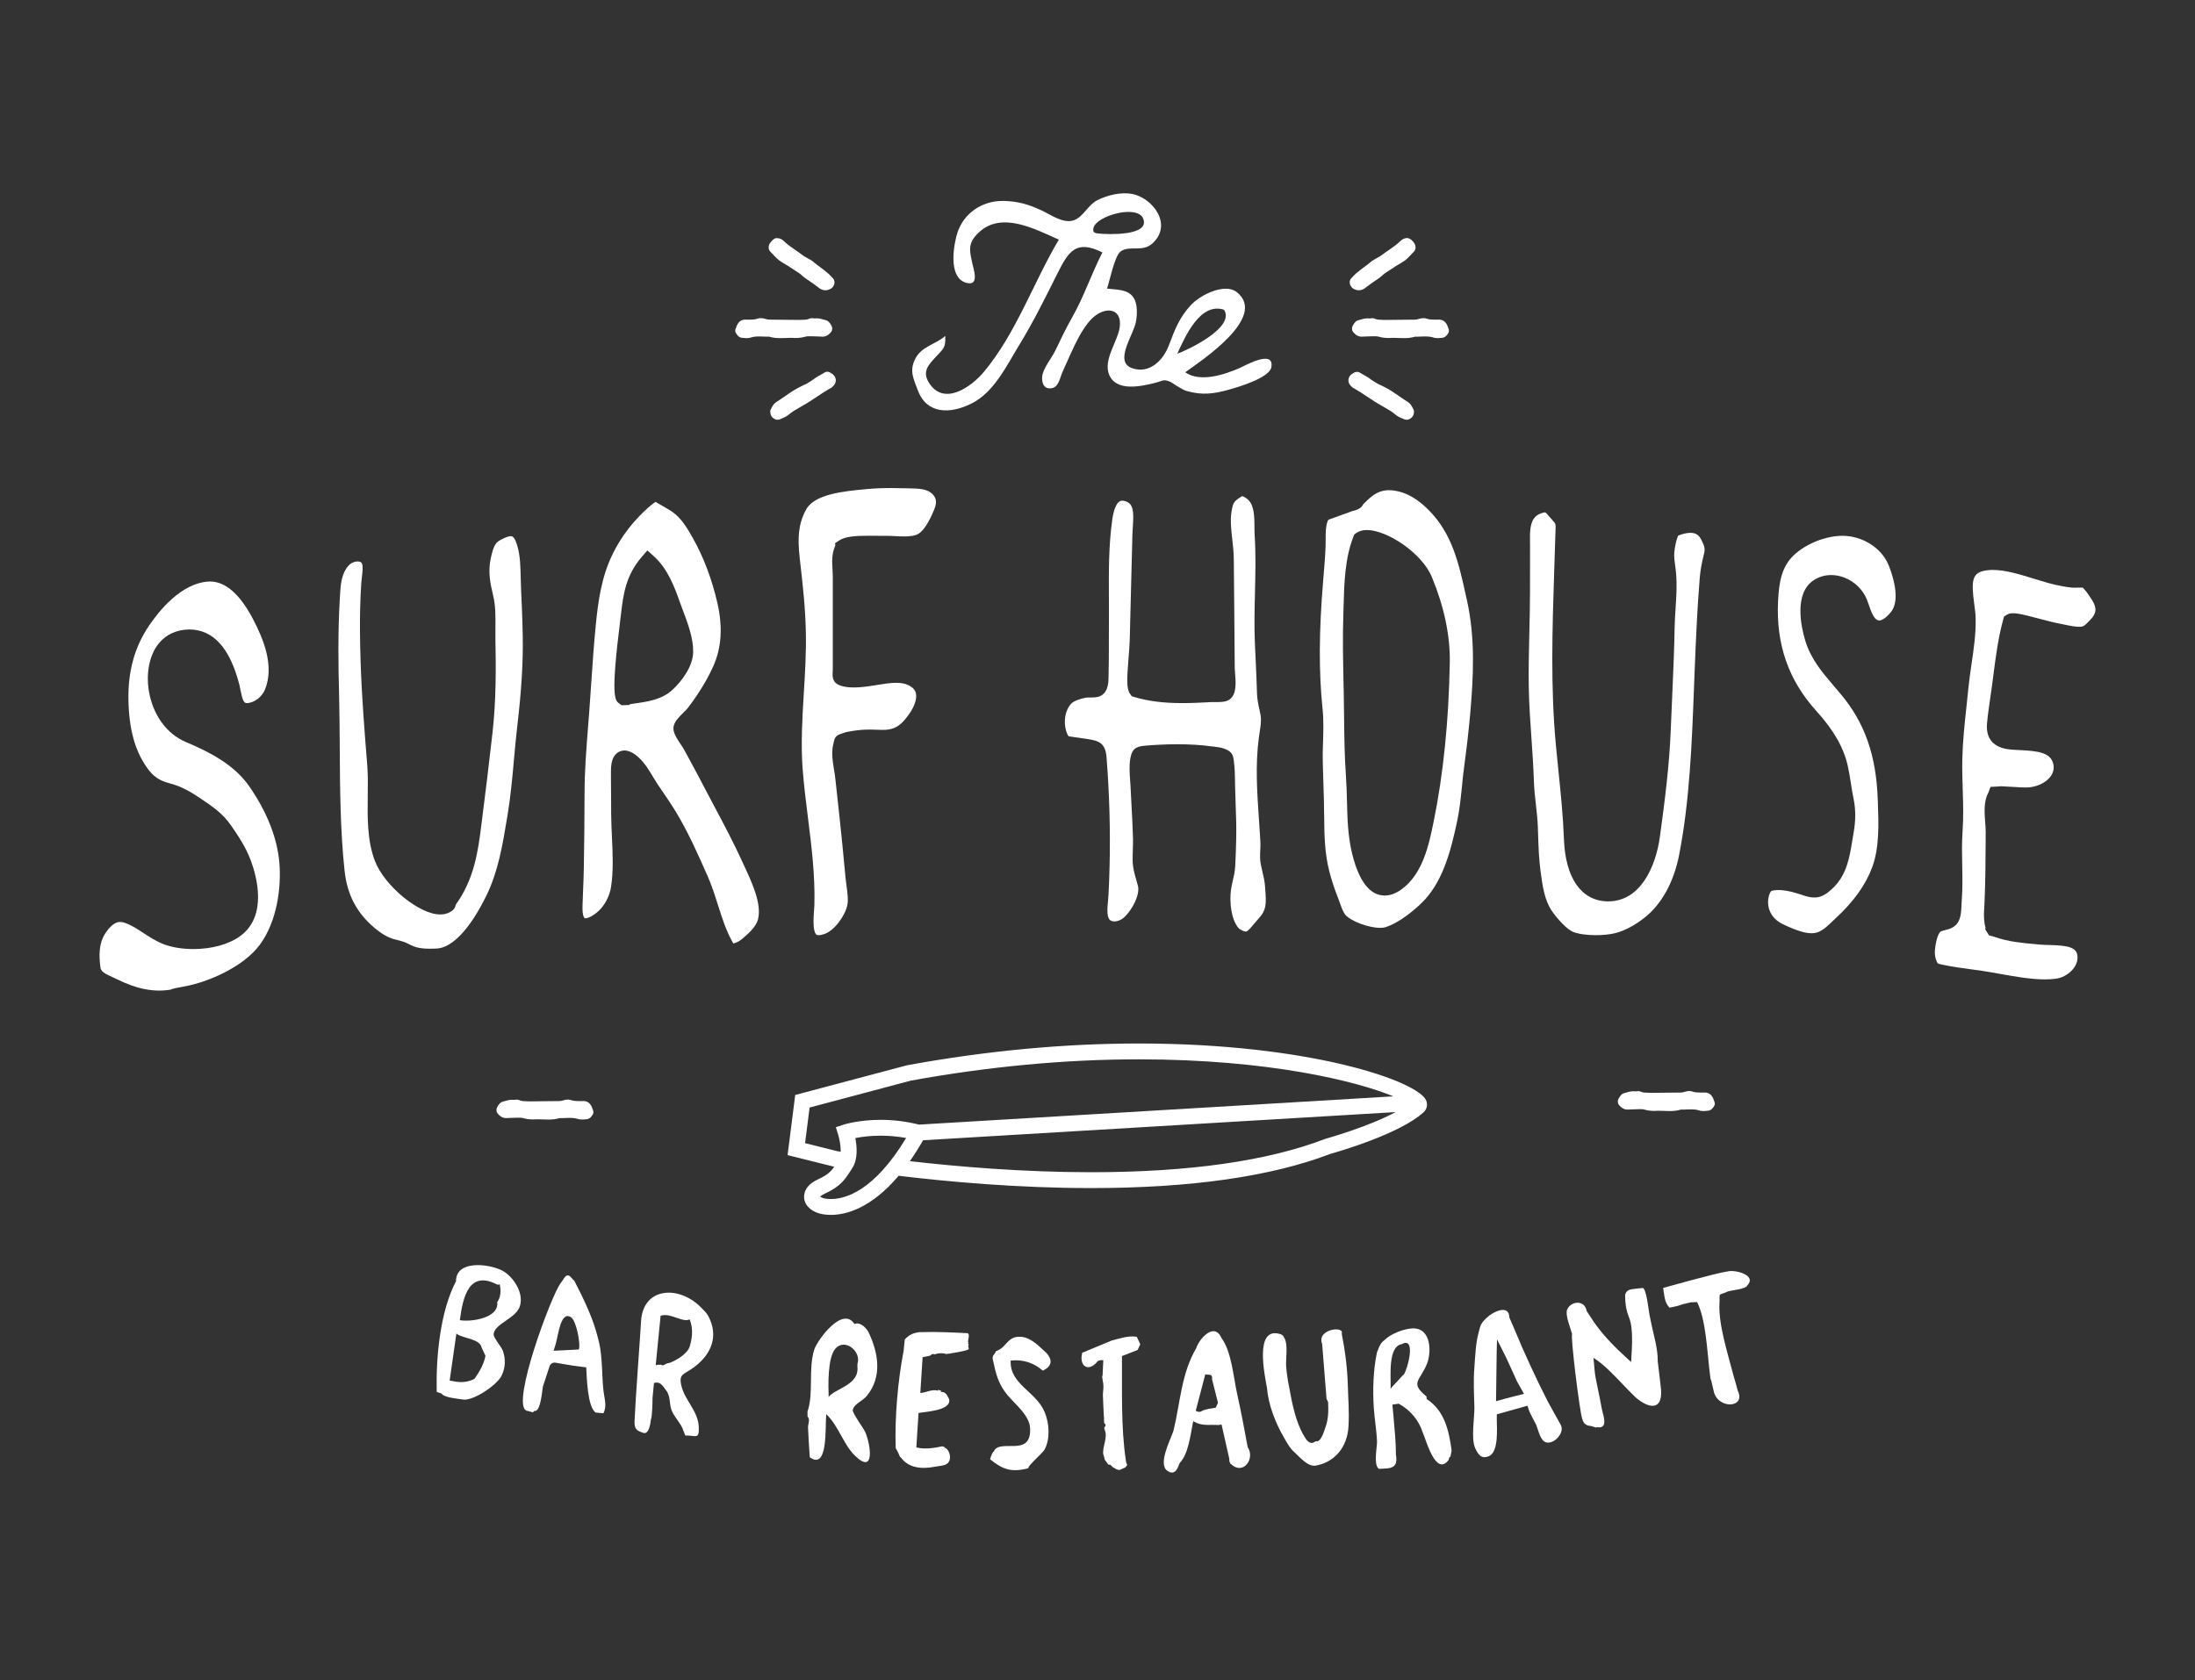<?xml version="1.0" encoding="utf-8"?>
<!-- Generator: Adobe Illustrator 17.0.0, SVG Export Plug-In . SVG Version: 6.00 Build 0)  -->
<!DOCTYPE svg PUBLIC "-//W3C//DTD SVG 1.0//EN" "http://www.w3.org/TR/2001/REC-SVG-20010904/DTD/svg10.dtd">
<svg version="1.0" id="logo_Surf_House" xmlns="http://www.w3.org/2000/svg" xmlns:xlink="http://www.w3.org/1999/xlink" x="0px"
	 y="0px" width="600px" height="459.404px" viewBox="0 0 600 459.404" enable-background="new 0 0 600 459.404"
	 xml:space="preserve">
<rect x="0" y="0" width="600" height="459.404" fill="#333333" stroke="none"/>
<g>
	<path fill="#FFFFFF" d="M336.981,240.814c-0.187,0.818-0.378,1.638-0.492,2.486c-0.46,3.413,0.074,8.073,1.985,10.371
		c0.453,0.546,1.697,1.152,2.235,1.034c0.504-0.167,1.632-1.54,2.173-2.199c0.373-0.454,0.72-0.872,1.027-1.197
		c2.363-2.488,2.227-4.323,1.955-7.981l-0.075-1.036c-0.09-1.311-0.388-2.583-0.702-3.927c-0.152-0.651-0.305-1.306-0.44-1.979
		c-0.279-1.396-0.213-2.739-0.149-4.039c0.034-0.692,0.073-1.379,0.036-2.051c-0.108-2.021-0.248-4.045-0.388-6.073
		c-0.511-7.407-1.039-15.067-0.029-22.619c0.063-0.472,0.137-0.944,0.211-1.419c0.261-1.669,0.508-3.246,0.245-4.699
		c-0.104-0.575-0.224-1.121-0.343-1.656c-0.29-1.317-0.59-2.678-0.63-4.284c-0.077-3.03-0.222-6.062-0.366-9.095
		c-0.075-1.547-0.149-3.094-0.213-4.641c-0.195-4.635-0.084-9.3,0.025-13.812c0.122-5.115,0.248-10.404-0.079-15.591
		c-0.046-0.736-0.054-1.536-0.06-2.373c-0.021-2.697-0.045-5.755-1.684-7.337c-0.456-0.441-1.005-0.805-1.435-0.952
		c-0.131-0.045-0.227-0.074-0.296-0.092c-0.092,0.06-0.189,0.133-0.305,0.212l-0.592,0.401c-1.346,0.88-1.611,1.512-1.953,3.557
		c-0.396,2.375-0.107,4.935,0.199,7.645c0.195,1.727,0.397,3.513,0.414,5.291l0.141,15.236c0.044,4.892,0.084,9.783,0.12,14.674
		c0.002,0.289,0.04,0.708,0.079,1.193c0.231,2.837,0.494,6.054-1.563,7.437c-0.833,0.56-1.918,0.672-3.398,0.672l-1.132-0.01
		l-0.249,0.004c-2.725,0.148-5.39,0.281-8.037,0.281c-5.183,0-9.357-0.527-13.133-1.657l-0.709-0.213l-0.436-0.598
		c-1.025-1.41-0.936-3.828-0.448-9.875c0.147-1.807,0.298-3.677,0.331-5.125c0.125-5.545,0.271-11.088,0.417-16.631
		c0.107-4.101,0.214-8.2,0.315-12.301c0.014-0.575,0.059-1.214,0.108-1.888c0.309-4.24,0.093-6.243-2.01-6.902
		c-0.337-0.105-0.641-0.158-0.905-0.158c-1.711,0-2.425,3.209-2.699,5.121c-1.011,7.069-0.969,14.463-0.929,21.613
		c0.013,2.384,0.027,4.762,0.003,7.13c-0.018,1.766-0.017,3.532-0.017,5.3c0.001,2.92,0.002,5.841-0.078,8.754l-0.004,0.278
		c-0.019,1.38-0.055,3.951-1.986,5.081c-0.853,0.5-1.88,0.542-2.944,0.542l-0.501-0.001c-0.252-0.001-0.479-0.006-0.647,0.02
		c-1.881,0.335-3.455,0.964-4.103,1.639c-2.105,2.194-2.193,6.223-0.954,8.608c0.142,0.274,0.216,0.352,0.219,0.355
		c0.035-0.024,0.495,0.056,0.862,0.108l4.259,0.627c3.051,0.455,4.926,1.014,5.239,4.928c0.802,10.062,1.081,20.219,0.831,30.189
		c-0.062,2.471-0.157,4.942-0.284,7.409c-0.029,0.57-0.085,1.165-0.142,1.777c-0.149,1.574-0.304,3.203,0.066,4.392
		c0.156,0.503,0.5,1.171,1.675,1.171c0.913,0,1.935-0.422,2.666-1.101c2.262-2.103,4.362-6.221,3.785-8.581
		c-0.152-0.623-0.324-1.212-0.493-1.786c-0.452-1.548-0.92-3.148-0.958-5.107c-0.019-1.032,0.014-2.062,0.048-3.092
		c0.033-1.009,0.068-2.017,0.042-3.026c-0.08-3.049-0.245-6.099-0.409-9.148c-0.089-1.645-0.177-3.291-0.253-4.936
		c-0.027-0.591-0.072-1.191-0.117-1.792c-0.147-1.987-0.299-4.041,0.078-6.124c0.509-2.823,1.966-3.17,3.968-3.352
		c1.364-0.122,2.73-0.215,4.099-0.279c1.591-0.073,3.193-0.117,4.797-0.117c3.425,0,6.509,0.193,9.426,0.589l0.621,0.074
		c0.852,0.095,1.818,0.202,2.716,0.54c1.834,0.691,2.397,1.375,2.622,3.186l0.033,0.261c0.261,1.989,0.289,3.925,0.316,5.799
		l0.017,1.077c0.03,1.651,0.091,3.298,0.151,4.944c0.111,3.019,0.226,6.144,0.151,9.257c-0.06,2.52-0.125,5.045-0.267,7.561
		C337.573,238.232,337.272,239.544,336.981,240.814z"/>
	<path fill="#FFFFFF" d="M202.936,235.681c-2.227-4.915-4.822-9.812-7.333-14.549l-2.175-4.118
		c-1.517-2.889-3.033-5.777-4.585-8.645l-1.973-3.631c-0.102-0.187-0.318-0.498-0.568-0.869c-1.519-2.255-2.425-3.728-2.185-5.166
		c0.216-1.306,1.261-2.43,2.83-3.997c0.415-0.416,0.805-0.791,1.028-1.079c0.928-1.196,1.824-2.441,2.663-3.705
		c1.793-2.696,3.262-5.329,4.369-7.826c2.228-5.032,2.587-10.661,1.094-17.207c-1.478-6.491-3.808-12.649-6.739-17.81
		c-1.512-2.662-2.822-4.829-4.752-6.476c-0.981-0.837-2.206-1.529-3.502-2.261c-0.643-0.364-1.287-0.729-1.91-1.114
		c-1.384,0.854-4.315,3.555-6.605,6.325c-2.047,2.478-3.796,5.198-5.196,8.087c-3.048,6.288-3.914,12.954-4.541,19.244
		c-0.521,5.247-0.882,10.596-1.231,15.767c-0.179,2.645-0.357,5.289-0.557,7.935l-0.314,4.033
		c-0.479,6.057-0.974,12.322-0.968,18.454c0.007,6.521-0.092,13.148-0.188,19.557l-0.009,0.57c-0.032,2.171-0.121,4.341-0.209,6.512
		c-0.053,1.285-0.105,2.57-0.146,3.854c-0.087,2.773,0.399,3.409,0.696,3.54c1.307-0.019,3.396-1.527,4.537-2.912
		c1.304-1.587,2.233-3.632,2.548-5.606c0.698-4.388,0.474-9.129,0.259-13.716c-0.098-2.103-0.196-4.186-0.211-6.227l-0.02-4.242
		c-0.009-2.182-0.017-4.366-0.043-6.551c-0.027-2.246,0.058-4.362,1.363-5.681c0.616-0.624,1.44-0.968,2.32-0.968
		c0.965,0,1.965,0.397,3.058,1.214c2.138,1.6,3.549,3.961,4.794,6.045c0.372,0.621,0.733,1.229,1.103,1.79
		c0.582,0.884,1.183,1.762,1.784,2.642c1.065,1.559,2.168,3.174,3.177,4.829c3.429,5.63,6.161,11.805,8.803,17.776
		c1.149,2.597,2.016,5.326,2.853,7.964c1.164,3.664,2.263,7.127,4.041,10.229c0.073,0.126,0.133,0.218,0.178,0.281
		c0.14-0.028,0.38-0.094,0.765-0.244c0.809-0.315,1.519-0.901,2.298-1.578c1.552-1.355,3.203-2.987,3.667-4.812
		c1.056-4.152-1.623-9.94-3.58-14.165L202.936,235.681z M173.438,192.362c-0.423,0.059-0.844,0.119-1.257,0.181l-0.104,0.211
		l-1.445,0.062h-0.725l-0.667-0.468c-1.152-0.856-2.343-1.741,0.293-22.692l0.204-1.689c0.646-5.437,1.255-10.572,5.757-15.778
		l1.456-1.683l1.662,1.481c3.982,3.549,5.796,8.644,7.253,12.737c0.243,0.682,0.514,1.397,0.792,2.136
		c1.361,3.603,2.902,7.686,2.814,11.514c-0.087,3.795-3.011,7.807-5.719,10.297C180.885,191.311,176.929,191.87,173.438,192.362z"/>
	<polygon fill="#FFFFFF" points="200.307,260.14 200.307,257.999 200.306,257.999 	"/>
	<path fill="#FFFFFF" d="M400.666,162.692c-1.896-8.597-3.688-16.716-10.123-23.214c-3.087-3.116-6.154-4.859-9.377-5.329
		c-3.949-0.582-5.999,1.127-8.589,3.792c-0.21,0.51-0.679,1.034-1.636,1.415c-0.409,0.163-0.859,0.292-1.337,0.407l-6.465,2.34
		c-0.117,0.164-0.21,0.342-0.278,0.535c-0.498,1.412-0.495,3.068-0.491,4.821c0.001,0.714,0.002,1.425-0.028,2.125
		c-0.121,2.85-0.363,5.713-0.597,8.483l-0.05,0.598c-1.168,13.872-1.225,25.02-0.178,35.081c0.327,3.132,0.229,6.164,0.134,9.095
		c-0.059,1.834-0.12,3.731-0.072,5.595c0.043,1.638,0.095,3.274,0.148,4.912c0.111,3.456,0.222,6.912,0.243,10.369
		c0.031,4.902,0.162,9.703,1.403,14.568c0.591,2.317,1.389,4.743,2.371,7.214c0.171,0.428,0.336,0.895,0.505,1.377
		c0.434,1.233,0.925,2.632,1.629,3.396c1.418,1.542,6.033,3.426,9.397,3.426c0.771,0,1.246-0.103,1.51-0.191
		c2.791-0.923,6.079-3.105,9.509-6.311c6.014-5.621,8.267-14.379,10.059-22.868c0.637-3.015,0.958-6.212,1.269-9.306
		c0.184-1.837,0.369-3.672,0.616-5.491c0.755-5.575,1.31-10.497,1.698-15.049c0.777-9.132,1.409-19.766-0.958-30.403
		L400.666,162.692z M391.838,224.893c-1.228,5.97-2.896,14.08-8.759,18.3c-1.538,1.107-3.074,1.67-4.566,1.67
		c-3.999,0-6.975-3.762-8.846-11.182c-1.239-4.908-1.364-9.945-1.484-14.814c-0.054-2.15-0.109-4.373-0.263-6.499
		c-0.399-5.514-0.46-11.082-0.519-16.466c-0.021-1.913-0.042-3.826-0.078-5.739l-0.075-3.736
		c-0.125-5.946-0.254-12.093-0.054-18.171l0.072-2.493c0.162-6.133,0.346-13.085,2.686-19.023l0.238-0.604l0.529-0.377
		c0.777-0.555,1.762-0.835,2.929-0.835c5.442,0,15.034,6.243,17.763,12.875c3.367,8.179,5.011,16.026,4.887,23.322
		C396.024,197.109,394.524,211.835,391.838,224.893z"/>
	<path fill="#FFFFFF" d="M68.157,215.036c-4.139-6.013-11.08-9.508-17.322-12.133c-5.373-2.259-9.189-7.622-10.207-14.346
		c-0.58-3.828-0.124-9.195,2.898-12.778c1.97-2.335,4.79-3.603,8.157-3.667h0.004c6.619,0,11.169,5.085,13.741,15.11
		c0.113,0.442,0.212,0.949,0.316,1.485c0.531,2.753,0.916,3.548,1.718,3.548c2.281-0.092,4.219-1.93,4.926-3.614
		c2.762-6.571-0.511-14.182-3.214-19.337c-3.585-6.84-7.544-10.308-11.767-10.308c-0.221,0-0.444,0.009-0.672,0.028
		c-7.236,0.6-13.132,7.807-16.003,12.051c-3.944,5.829-5.784,12.496-5.624,20.383c0.16,7.857,1.744,13.684,4.989,18.336
		c1.743,2.501,3.408,3.655,6.362,4.413c3.377,0.865,6.049,2.557,8.498,4.214l0.206,0.139c3.077,2.086,5.735,3.887,7.991,7.144
		c2.001,2.884,4.064,5.998,5.382,9.531c1.635,4.383,4.635,15.169-2.812,20.666c-3.097,2.287-7.783,3.597-12.851,3.597
		c-2.985,0-5.842-0.458-8.043-1.291c-2.119-0.803-3.908-1.976-5.638-3.109c-1.731-1.135-3.367-2.206-5.185-2.807
		c-0.396-0.131-0.779-0.197-1.136-0.197c-0.484,0-1.958,0-3.935,2.869c-2.029,2.942-1.885,6.501-1.479,9.591
		c0.144,1.09,1.123,1.642,3.324,2.645c0.409,0.186,0.819,0.373,1.218,0.57c5.467,2.681,9.954,3.55,14.551,2.844
		c0.788-0.351,1.94-0.55,3.439-0.812c7.158-1.24,16.679-5.581,21.032-11.48c4.761-6.454,5.887-15.748,5.352-22.292
		C75.818,229.208,73.054,222.144,68.157,215.036z"/>
	<path fill="#FFFFFF" d="M436.2,255.701c1.918,0,3.863-0.197,5.204-0.525c2.58-0.627,5.404-2.109,8.167-4.287
		c4.633-3.653,7.976-9.73,9.415-17.114c2.884-14.81,3.481-30.423,4.057-45.521l0.199-5.129c0.321-8.048,0.693-16.615,1.38-25.084
		c0.164-2.009,0.53-4.091,1.153-6.552c0.349-1.383,0.223-2.048-0.748-3.954c-0.658-1.291-1.544-1.843-2.963-1.843
		c-0.948,0-2.073,0.256-3.348,0.761c-0.42,0.925-0.929,2.931-1.059,4.77c-0.076,1.073,0.084,2.244,0.252,3.483
		c0.097,0.711,0.193,1.423,0.252,2.131c0.268,3.231,0.059,6.388-0.141,9.441c-0.109,1.663-0.219,3.325-0.251,4.996
		c-0.127,6.818-0.434,13.722-0.73,20.399c-0.122,2.743-0.244,5.485-0.354,8.227c-0.38,9.45-1.606,19.013-2.938,28.797
		c-1.168,8.587-5.494,17.763-14.129,17.765l-0.351-0.004c-7.091-0.21-11.381-6.439-11.772-17.095
		c-0.229-6.225-0.876-12.54-1.501-18.647c-0.237-2.308-0.473-4.62-0.691-6.942c-1.486-15.881-0.973-31.782-0.478-47.159
		l0.379-11.757c0.063-1.494,0.07-1.65-0.724-2.49c-0.333-0.353-0.638-0.72-0.933-1.076c-0.596-0.721-1.006-1.194-1.268-1.194
		c-0.051,0-0.141,0.008-0.279,0.042c-0.946,0.241-1.648,0.571-2.141,1.01c-1.713,1.518-1.671,4.4-1.632,7.189l0.012,1.279
		l-0.011,12.446c-0.01,3.641-0.096,7.279-0.184,10.917c-0.117,4.91-0.239,9.987-0.154,14.967c0.077,4.576,0.405,9.267,0.723,13.803
		c0.273,3.907,0.555,7.947,0.681,11.936c0.065,2.049,0.292,4.079,0.534,6.229c0.235,2.094,0.479,4.261,0.555,6.439l0.058,1.784
		c0.109,3.433,0.212,6.677,0.658,9.983l0.05,0.379c0.478,3.555,1.018,7.585,3.018,10.525c1.54,2.263,4.188,5.107,5.782,5.76
		C431.367,255.367,433.646,255.699,436.2,255.701z"/>
	<path fill="#FFFFFF" d="M132.918,244.96c3.262-6.628,4.478-13.985,5.653-21.101l0.202-1.223c0.822-4.947,1.277-10.022,1.718-14.93
		c0.276-3.079,0.552-6.158,0.915-9.234c1.138-9.632,1.61-17.402,1.486-24.455c-0.085-4.79-0.294-9.538-0.469-13.138
		c-0.047-0.975-0.069-1.969-0.091-2.969c-0.063-2.833-0.128-5.761-0.818-8.282c-0.731-2.671-1.365-3.032-1.888-3.032
		c-0.133,0-0.284,0.018-0.449,0.055c-0.836,0.18-2.29,0.857-3.051,1.42c-1.114,0.823-1.549,2.722-1.935,4.396
		c-0.859,3.74-0.21,6.983,0.591,10.259c0.712,2.917,0.676,5.973,0.639,8.93c-0.012,0.998-0.024,1.989-0.004,2.962
		c0.15,7.714,0.225,16.701-0.789,25.724c-0.929,8.277-1.978,16.943-3.115,25.757c-0.828,6.418-1.849,14.328-6.962,21.29
		c-0.077,0.966-0.785,1.726-2.114,2.266c-0.636,0.257-1.347,0.388-2.116,0.388c-5.725,0.002-15.232-7.807-17.846-14.658
		c-2.109-5.523-2.029-11.75-1.953-17.771c0.039-2.981,0.074-5.797-0.142-8.486c-0.701-8.678-1.496-18.515-1.811-28.265
		c-0.187-5.828-0.224-10.339-0.117-14.626c0.056-2.272,0.152-4.549,0.305-6.832c0.034-0.528,0.103-1.099,0.175-1.688
		c0.155-1.271,0.348-2.853,0.004-3.653c-0.194-0.451-0.742-0.545-1.168-0.545c-0.898,0-1.874,0.442-2.486,1.126
		c-2.027,2.266-2.199,5.442-2.366,8.514l-0.036,0.662c-0.529,9.118-0.4,17.965-0.206,25.417c0.134,5.06,0.166,10.247,0.197,15.263
		c0.068,11.137,0.138,22.656,1.324,33.607c0.708,6.54,3.298,11.488,8.151,15.576c1.172,0.989,2.764,2.21,4.686,2.899
		c0.505,0.18,1.024,0.308,1.539,0.437c1.002,0.253,2.137,0.537,3.222,1.137c1.626,0.899,3.223,1.251,5.695,1.251
		c0.581,0,1.187-0.017,1.83-0.045C123.605,259.177,128.435,254.063,132.918,244.96z"/>
	<path fill="#FFFFFF" d="M220.433,139.184c-2.824,4.921-2.238,9.968-1.618,15.313c0.65,5.593,1.352,12.11,1.471,18.656
		c0.1,5.458-0.234,10.956-0.558,16.273c-0.414,6.825-0.843,13.881-0.331,20.753c0.331,4.435,0.899,8.975,1.45,13.366
		c0.97,7.745,1.973,15.752,1.767,23.761c-0.012,0.46-0.051,1.026-0.099,1.66c-0.13,1.777-0.4,5.473,0.564,6.512
		c0.073,0.079,0.209,0.225,0.698,0.225c0.42,0,0.972-0.116,1.595-0.332c2.819-0.981,5.726-5.161,6.254-7.966
		c0.28-1.488,0.029-3.293-0.215-5.039c-0.107-0.76-0.211-1.512-0.277-2.238c-0.28-3.056-0.572-6.111-0.873-9.165
		c-0.444-4.497-0.936-8.99-1.428-13.48l-0.53-4.865c-0.07-0.645-0.187-1.34-0.307-2.064c-0.381-2.298-0.814-4.904-0.176-7.271
		c0.074-0.274,0.104-0.444,0.123-0.552c0.197-1.11,0.833-1.801,1.89-2.053c0.072-0.017,0.192-0.049,0.41-0.148
		c0.773-0.35,1.756-0.502,2.545-0.623l0.359-0.057c1.468-0.24,2.999-0.361,4.556-0.361l0.366,0.002
		c0.482,0.005,0.958,0.021,1.429,0.036c1.849,0.064,3.699,0.223,5.51-0.765c1.34-0.731,2.365-1.931,3.49-3.509
		c1.5-2.101,2.198-4.224,1.866-5.679c-0.195-0.859-0.776-1.544-1.776-2.095c-0.964-0.531-2.117-0.778-3.631-0.778
		c-1.668,0-3.479,0.302-5.396,0.62c-3.03,0.506-6.341,0.946-8.914,0.397c-2.342-0.497-3.224-1.586-3.046-3.757
		c0.017-0.203,0.039-0.449,0.039-0.748l-0.002-25.747c-0.001-0.541-0.038-1.111-0.073-1.696c-0.12-1.985-0.268-4.406,0.759-6.559
		l-0.057-0.708l1.163-0.754c1.61-1.049,4.265-1.262,8.019-1.262l3.783,0.025l0.998-0.005c0.727,0,1.524,0.04,2.354,0.082
		c0.823,0.043,1.683,0.088,2.535,0.088c1.179,0,2.869-0.075,3.936-0.727c2.086-1.276,3.734-5.253,4.353-6.75
		c0.945-2.284,0.168-3.441-0.613-4.195c-1.413-1.359-3.601-1.41-6.134-1.469l-0.796-0.02c-1.418-0.041-2.837-0.071-4.259-0.071
		c-2.432,0-4.563,0.089-6.516,0.272l-0.648,0.06C231.016,134.282,222.812,135.041,220.433,139.184z"/>
	<path fill="#FFFFFF" d="M571.879,164.103c-1.328-2.119-2.204-3.117-2.581-3.44c-0.231-0.021-0.917-0.009-1.448,0.012
		c-0.618,0.021-1.122,0.034-1.453,0c-0.842-0.086-1.693-0.212-2.536-0.355c-2.582-0.439-5.315-1.284-7.957-2.101
		c-3.79-1.171-7.71-2.382-11.121-2.382c-1.005,0-1.905,0.101-2.75,0.309c-2.956,0.731-3.197,2.96-2.396,8.872
		c0.193,1.423,0.375,2.768,0.403,4.039c0.092,4.274-0.532,8.505-1.136,12.596c-0.325,2.214-0.634,4.304-0.839,6.408
		c-0.162,1.665-0.341,3.33-0.519,4.998c-0.51,4.738-1.036,9.638-1.15,14.466c-0.063,2.722,0.024,5.529,0.107,8.244
		c0.118,3.822,0.24,7.775-0.043,11.681c-0.215,2.959-0.153,6.071-0.094,9.079c0.064,3.236,0.131,6.583-0.135,9.865
		c-0.023,0.287-0.035,0.617-0.049,0.968c-0.066,1.627-0.14,3.471-0.978,4.837c-0.899,1.469-2.452,1.854-3.585,2.139
		c-0.43,0.107-0.919,0.229-1.137,0.36c-0.472,0.287-1.268,1.996-1.555,4.893c-0.126,1.272,0.026,2.315,0.49,3.375
		c0.228,0.52,0.238,0.542,1.674,0.833l0.46,0.094c2.26,0.473,4.634,0.792,6.93,1.099c1.096,0.148,2.188,0.293,3.273,0.456
		c1.594,0.24,3.265,0.537,4.97,0.842c4.138,0.741,8.417,1.505,12.25,1.505c1.079,0,2.088-0.062,2.999-0.186
		c3.098-0.418,6.272-3.21,5.886-6.324c-0.287-2.304-2.706-2.769-7.681-2.891c-0.934-0.023-1.806-0.047-2.551-0.116l-1.122-0.103
		c-3.372-0.302-7.568-0.677-10.969-1.895c-0.527-0.188-0.783-0.253-0.903-0.281l-0.927-0.22l-1.063-1.7l0.119-0.388
		c-0.224-0.619-0.305-1.291-0.374-1.987c-0.137-1.358-0.062-2.567,0.011-3.739l0.056-0.996c0.253-5.523,0.286-11.197,0.318-16.684
		l0.018-2.812c0.005-0.724-0.062-1.574-0.132-2.473c-0.206-2.7-0.439-5.76,0.729-8c0.116-0.223,0.162-0.343,0.185-0.405l0.528-1.435
		l1.887-0.101l0.064,0.017c0.585-0.135,1.259-0.094,1.97-0.039c0.174,0.013,0.339,0.028,0.474,0.03
		c0.812,0.024,1.634,0.075,2.457,0.131c0.938,0.06,1.876,0.122,2.798,0.129c2.58,0,5.13-1.077,6.543-2.743
		c0.88-1.039,1.222-2.197,1.014-3.448c-0.558-3.374-4.189-3.802-9.256-4.039c-0.724-0.033-1.418-0.066-2.058-0.116
		c-1.681-0.131-4.09-0.509-5.589-2.286c-1.036-1.229-1.445-2.863-1.248-4.992c0.217-2.348,0.559-4.682,0.89-6.939
		c0.145-0.987,0.289-1.974,0.424-2.962c0.149-1.102,0.291-2.206,0.433-3.311c0.643-4.999,1.308-10.169,2.676-15.109l0.226-0.815
		l0.715-0.453c1.416-0.894,3.61-0.347,8.908,1.056c1.915,0.506,3.897,1.03,5.391,1.314c0.409,0.078,0.846,0.169,1.302,0.264
		c1.599,0.334,3.411,0.726,4.672,0.618c0.767-0.067,1.1-0.373,2.04-1.329l0.43-0.434
		C573.089,167.796,573.257,166.304,571.879,164.103z"/>
	<path fill="#FFFFFF" d="M503.664,146.5h-0.001c-4.603,0-10.046,2.187-13.335,5.319c-3.23,3.077-4.042,7.111-4.303,12.622
		c-0.559,11.782,2.873,21.589,10.49,29.986c4.744,5.229,7.476,10.021,8.593,15.077c0.357,1.617,0.607,3.225,0.848,4.782
		c0.212,1.362,0.423,2.724,0.708,4.09c0.612,2.927,0.617,5.985,0.012,9.345c-0.125,0.694-0.239,1.4-0.353,2.111
		c-0.693,4.313-1.479,9.202-5.051,12.737c-1.038,1.026-2.273,2.159-3.811,2.623c-1.667,0.505-3.469,0.015-4.993-0.525
		c-0.294-0.103-0.595-0.21-0.904-0.306c-2.161-0.679-5.22-1.383-7.404-0.758c-0.527,0.702-1.032,2.167-0.799,3.925
		c0.21,1.587,1.075,3.773,4.009,5.182c3.842,1.844,6.677,2.711,8.637,2.411c1.841-0.274,3.379-1.756,4.867-3.186
		c0.294-0.285,0.582-0.561,0.868-0.827c4.953-4.576,8.227-9.139,10.011-13.949c2.015-5.439,1.781-11.799,1.554-17.951l-0.024-0.67
		c-0.436-11.981-3.514-20.798-9.98-28.59c-0.625-0.754-1.253-1.487-1.873-2.211c-3.327-3.888-6.469-7.56-7.982-12.629
		c-1.116-3.738-3.126-12.819,2.28-16.434c1.405-0.939,3.063-1.436,4.795-1.436c4.169,0,8.199,2.76,9.799,6.711
		c0.176,0.433,0.349,0.939,0.533,1.483c0.547,1.611,1.297,3.82,2.502,4.176c0.111,0.032,0.222,0.048,0.335,0.048h0.001
		c0.395,0,1.5-0.227,3.21-2.331c2.272-2.797,1.129-8.498-0.699-12.901C514.28,149.797,509.124,146.538,503.664,146.5z"/>
	<path fill="#FFFFFF" d="M382.734,87.439c-1.355,0.02-2.72,0.041-4.037,0.044c-0.305-0.024-0.611-0.029-0.917-0.034
		c-0.724-0.01-1.351-0.019-1.925-0.283c-0.347-0.178-0.767-0.188-1.23-0.122c-0.096,0.012-0.195,0.029-0.162,0.039
		c-0.984-0.147-1.835,0.091-2.627,0.325c-0.21,0.063-0.421,0.125-0.631,0.178c-0.57,0.139-1.043,0.804-1.275,1.188
		c-0.287,0.474-0.402,0.861-0.356,1.203c0.023,0.347,0.174,0.694,0.359,0.868c0.43,0.518,1.135,1.207,2.29,1.207
		c0.341,0,0.703-0.02,1.065-0.042c0.624-0.036,1.214-0.036,1.793-0.061c0.765-0.025,1.417-0.034,1.949,0.156
		c0.812,0.215,1.618,0.316,2.534,0.316c0.401,0,0.808-0.019,1.177-0.046c0.473,0,0.952,0.02,1.433,0.039
		c0.509,0.022,1.021,0.042,1.533,0.042c1.23,0,2.188-0.124,3.076-0.399c0.571,0.019,1.142-0.007,1.71-0.034
		c1.221-0.056,2.369-0.041,3.139,0.215c0.39,0.147,0.824,0.218,1.328,0.218c0.383,0,0.779-0.041,1.087-0.081
		c1.058,0,1.615-0.926,1.749-1.158c0.505-0.674,0.184-1.325,0.047-1.604l-0.063-0.179c-0.025-0.102-0.064-0.257-0.13-0.384
		c-0.488-1.102-1.263-1.66-2.305-1.66c-0.086,0-0.175,0.003-0.189,0.008l-0.991,0.007c-0.853,0-1.555-0.047-2.176-0.269
		c-0.553-0.22-1.382-0.186-2.14,0.063c-0.428,0.144-0.738,0.2-1.104,0.2C385.41,87.398,384.078,87.418,382.734,87.439z"/>
	<path fill="#FFFFFF" d="M370.173,106.221c1.212,0.682,2.351,1.442,3.558,2.246c1.301,0.868,2.646,1.765,4.048,2.529
		c0.294,0.176,0.591,0.349,0.891,0.52c0.945,0.545,1.837,1.058,2.635,1.742c0.765,0.67,1.698,1.042,2.413,1.317
		c0.23,0.132,0.496,0.201,0.769,0.201c1.022,0,1.989-0.936,1.995-1.945c0.027-0.161,0.083-0.492-0.121-0.9
		c-0.067-0.115-0.129-0.239-0.192-0.364c-0.272-0.536-0.61-1.202-1.321-1.643c-0.8-0.498-1.572-1.032-2.342-1.567
		c-1.483-1.029-3.017-2.092-4.761-2.879c-1.354-0.558-2.545-1.373-3.663-2.192c-0.463-0.31-0.957-0.587-1.464-0.872
		c-0.305-0.171-0.614-0.345-0.85-0.482c-0.648-0.484-1.523-0.142-1.72,0c-0.833,0.418-1.359,1.093-1.444,1.855
		c-0.08,0.714,0.241,1.423,0.833,1.904C369.629,105.883,369.895,106.145,370.173,106.221z"/>
	<path fill="#FFFFFF" d="M369.791,78.843c0.526,0.35,1.074,0.528,1.631,0.528c0.713,0,1.394-0.284,1.976-0.806
		c1.122-0.861,2.221-1.638,3.277-2.319c0.399-0.264,0.754-0.572,1.109-0.882c0.295-0.259,0.59-0.52,0.914-0.736l1.105-0.723
		c1.248-0.821,2.428-1.598,3.744-2.349c0.865-0.531,1.517-1.234,2.148-1.914c0.224-0.242,0.451-0.487,0.617-0.662
		c0.353-0.281,0.574-0.692,0.621-1.156c0.054-0.533-0.126-1.092-0.487-1.527c-0.397-0.494-0.847-1.053-1.73-1.213
		c-0.884,0-1.331,0.347-1.657,0.599l-0.172,0.142c-1.021,1.021-2.193,1.823-3.434,2.674c-0.735,0.503-1.468,1.007-2.1,1.506
		c-0.299,0.191-0.617,0.36-0.938,0.533c-0.655,0.352-1.333,0.718-1.914,1.241c-0.514,0.433-1.047,0.828-1.58,1.224
		c-0.563,0.416-1.125,0.833-1.628,1.261c-0.633,0.476-1.305,1.117-2.022,1.936C368.622,77.013,368.984,78.2,369.791,78.843z"/>
	<path fill="#FFFFFF" d="M211.359,69.641c0.631,0.68,1.284,1.384,2.173,1.931c1.29,0.736,2.469,1.511,3.717,2.332l1.099,0.719
		c0.332,0.222,0.627,0.482,0.922,0.741c0.355,0.31,0.71,0.618,1.12,0.89c1.046,0.672,2.145,1.449,3.217,2.27
		c0.63,0.562,1.312,0.846,2.024,0.846c0.557,0,1.105-0.178,1.692-0.574c0.746-0.599,1.108-1.786,0.432-2.625
		c-0.693-0.792-1.365-1.433-1.957-1.877c-0.542-0.457-1.103-0.875-1.664-1.29c-0.534-0.396-1.067-0.79-1.562-1.208
		c-0.601-0.54-1.279-0.904-1.934-1.257c-0.32-0.173-0.639-0.342-0.869-0.484c-0.701-0.548-1.435-1.053-2.17-1.557
		c-1.241-0.85-2.412-1.654-3.432-2.672l-0.171-0.141c-0.327-0.252-0.756-0.577-1.83-0.584c-0.712,0.144-1.162,0.702-1.551,1.188
		c-0.368,0.443-0.547,1.004-0.493,1.535c0.047,0.464,0.267,0.875,0.547,1.092C210.909,69.155,211.135,69.399,211.359,69.641z"/>
	<path fill="#FFFFFF" d="M218.385,111.515c0.299-0.173,0.597-0.344,0.858-0.501c1.435-0.784,2.781-1.681,4.083-2.549
		c1.206-0.804,2.345-1.564,3.404-2.176c0.426-0.142,0.691-0.403,0.844-0.558c0.637-0.521,0.958-1.23,0.878-1.945
		c-0.085-0.762-0.612-1.437-1.352-1.801c-0.209-0.139-0.525-0.35-0.963-0.35c-0.3,0-0.585,0.1-0.775,0.247
		c-0.31,0.186-0.619,0.36-0.924,0.531c-0.507,0.284-1.001,0.562-1.496,0.894c-1.086,0.797-2.277,1.611-3.658,2.18
		c-1.715,0.775-3.248,1.84-4.73,2.867c-0.772,0.535-1.544,1.071-2.347,1.569c-0.709,0.442-1.048,1.108-1.32,1.643
		c-0.063,0.125-0.126,0.249-0.218,0.411c-0.179,0.361-0.123,0.692-0.09,0.872c0,0.99,0.966,1.926,1.989,1.926
		c0.273,0,0.539-0.069,0.659-0.147c0.824-0.328,1.758-0.701,2.515-1.364C216.548,112.573,217.44,112.06,218.385,111.515z"/>
	<path fill="#FFFFFF" d="M214.882,92.414c0.481-0.019,0.96-0.039,1.376-0.041c1.4,0.097,2.568,0.051,3.842-0.293
		c0.423-0.154,1.108-0.157,1.875-0.132c0.58,0.024,1.17,0.025,1.793,0.061c0.362,0.022,0.724,0.042,1.065,0.042
		c1.155,0,1.86-0.689,2.229-1.141c0.24-0.235,0.396-0.586,0.42-0.932c0.047-0.342-0.069-0.728-0.354-1.203
		c-0.232-0.384-0.706-1.051-1.273-1.19c-0.215-0.053-0.426-0.115-0.635-0.178c-0.622-0.183-1.265-0.372-2.005-0.372
		c-0.204,0-0.411,0.015-0.493,0.037c-0.099,0-0.197-0.017-0.294-0.029c-0.465-0.066-0.9-0.047-1.204,0.108
		c-0.601,0.278-1.226,0.286-1.951,0.296c-0.306,0.005-0.612,0.01-0.85,0.031c-1.384,0-2.749-0.02-4.104-0.041
		c-1.344-0.02-2.677-0.041-4.009-0.041c-0.366,0-0.676-0.056-1.106-0.2c-0.753-0.25-1.62-0.269-2.107-0.074
		c-0.652,0.234-1.354,0.281-2.208,0.281l-0.911-0.003c-1.2-0.107-2.045,0.459-2.556,1.611c-0.083,0.166-0.119,0.311-0.162,0.484
		l-0.08,0.183c-0.105,0.213-0.426,0.865,0.031,1.466c0.183,0.303,0.738,1.227,1.708,1.227h0.007
		c0.394,0.044,0.789,0.085,1.172,0.085c0.503,0,0.938-0.071,1.295-0.206c0.817-0.272,1.946-0.281,3.172-0.227
		c0.569,0.027,1.138,0.054,1.709,0.034c0.889,0.276,1.846,0.399,3.076,0.399C213.861,92.457,214.373,92.436,214.882,92.414z"/>
	<path fill="#FFFFFF" d="M180.639,373.138C180.859,373.03,180.568,373.149,180.639,373.138L180.639,373.138z"/>
	<path fill="#FFFFFF" d="M175.812,391.786c1.799,0.623,2.076-3.529,2.076-3.529c0.407-0.783,0.487-5.027,0.484-6.09l0.393-4.022
		l0.165-0.041c1.553-0.398,2.211,0.815,3.008,1.867l0.096,0.125c1.515,1.986,0.682,3.883,1.798,6.095
		c0.651,1.291,2.286,3.231,2.69,4.273l0.799,2.041c3.004-0.039,3.782,1.187,3.692-2.261c-0.112-4.256-3.726-7.326-4.681-11.041
		c-0.969-3.771,0.595-3.221,3.623-5.549c4.552-3.501,6.508-8.354,3.694-13.746c0.046,0.089,0.095,0.182,0.134,0.257
		c-0.031-0.059-0.07-0.134-0.135-0.259c-0.17-0.325-0.1-0.192-0.001-0.001c-0.416-0.797-1.106-1.49-1.773-2.162l-0.265-0.269
		c-6.063-6.127-15.774-5.524-16.37,3.688l-0.167,2.677c-0.417,6.691-1.266,17.135-1.613,24.625
		C173.344,390.745,174.013,391.163,175.812,391.786z M173.777,389.237 M188.752,367.411
		C188.782,367.305,188.792,367.272,188.752,367.411L188.752,367.411z M188.56,368.079c-0.608,2.116-3.735,3.887-5.481,4.561
		l-0.513,0.09c-0.807,0.141-1.141,0.929-1.927,0.409c-0.199,0.096-0.84-0.028-1.077,0.065l-0.328,0.129l0.034-0.35
		c0.443-4.541,0.865-8.819,1.291-13.081l0.015-0.149l0.145-0.039c2.781-0.748,5.793,1.996,7.806,1.046l0.093,0.256
		C189.593,363.704,189.099,366.204,188.56,368.079z"/>
	<path fill="#FFFFFF" d="M193.782,360.165C193.865,360.324,193.843,360.281,193.782,360.165L193.782,360.165z"/>
	<path fill="#FFFFFF" d="M368.429,378.867c0.001,0.027,0.001,0.035,0.002,0.085c0,0.001,0,0.002,0,0.002
		C368.43,378.92,368.429,378.894,368.429,378.867z"/>
	<path fill="#FFFFFF" d="M368.429,378.867C368.427,378.775,368.427,378.785,368.429,378.867L368.429,378.867z"/>
	<path fill="#FFFFFF" d="M368.439,379.263c-0.002-0.074-0.004-0.163-0.008-0.31c-0.122-4.802-0.741-9.584-1.671-14.289
		c0.794-2.25-6.965-1.225-5.357,2.77l1.203,15.024l0.421,0.892c0.135,2.305,0.094,4.74-0.729,6.951l-0.071,0.19
		c-0.24,0.717-1.216,4.043-2.499,3.568l-0.832,0.427c-0.84,0.213-1.535-0.435-1.954-1.068l-0.066-0.1
		c-2.097-3.156-3.231-7.509-3.948-11.19l-0.113-0.579c-0.504-2.563-1.038-5.251-1.248-7.837c-0.172-2.109,0.649-6.253-0.608-8.053
		c-0.143-0.391-0.445-0.701-0.994-0.874c-0.007-0.004-0.011-0.009-0.018-0.013l-0.001,0.003c-7.175-2.197-4.208,11.322-3.638,14.621
		h0.006c0.4,4.789,2.298,9.601,4.68,13.714l0.22,0.382c0.766,1.33,1.46,2.551,2.614,3.595l0.194,0.174
		c1.329,1.228,3.572,3.916,5.689,3.463c5.064-0.892,8.61-5.038,8.892-10.678l0.019-0.36c0.212-3.685-0.096-7.066-0.189-10.73
		C368.434,379.055,368.436,379.167,368.439,379.263z"/>
	<path fill="#FFFFFF" d="M236.97,381.645c4.24-5.247,3.118-11.664,0.544-17.179c0.129,0.276,0.228,0.487-0.002-0.004
		c-0.072-0.154-0.119-0.255-0.153-0.328c0.042,0.09,0.099,0.213,0.153,0.327c-0.615-1.317-2.401-3.139-3.943-2.439
		c-3.271-5.093-10.192,4.46-11.001,7.027c-1.679,5.33-0.096,11.934-1.841,16.898c0.007,0.467,0.014,0.934,0.017,1.401
		c0.732,0.713,0.218,1.702,0.116,2.789c0.133,2.779,0.293,5.555,0.489,8.318c5.075,3.656,4.156-8.217,4.502-11.792
		c3.424,3.278,4.636,8.199,7.798,11.306c5.575,5.478,4.361-2.879,2.898-6.325c-0.487-1.148-3.476-5.086-3.425-6.021
		C233.213,383.977,235.771,383.128,236.97,381.645z M226.513,381.958c-0.104-3.032-0.337-10.705,1.839-13.195
		c2.626-3.005,7.161,0.812,6.04,4.105l-0.024,0.796C234.938,378.747,228.282,379.619,226.513,381.958z"/>
	<path fill="#FFFFFF" d="M237.345,364.105C237.276,363.957,237.293,363.994,237.345,364.105L237.345,364.105z"/>
	<path fill="#FFFFFF" d="M237.359,364.134c-0.005-0.011-0.009-0.02-0.014-0.029C237.349,364.113,237.355,364.125,237.359,364.134z"
		/>
	<path fill="#FFFFFF" d="M138.137,347.935l-0.048-0.036c-2.895-2.127-13.094-3.857-13.429,2.104l0.095,0.112l-0.068,0.13
		c-4.403,8.327-5.548,21.011-5.309,30.354c0.379,0.125,0.767,0.217,0.763,0.253l0.584,0.189c0.466,1.09,4.819,1.453,5.537,1.588
		l0.199,0.037c2.816,0.547,9.609-4.099,10.699-6.616l0.095-0.218c0.918-2.112,0.948-4.134,0.265-6.337
		c-0.346-1.116-2.604-3.69-2.583-4.594c0.068-2.989,6.353-4.411,7.224-7.947l0.027-0.11
		C143.023,353.539,140.699,349.816,138.137,347.935z M129.858,376.786c-0.13,0.19-0.309,0.34-0.489,0.411l-0.163,0.066
		c-2.243,0.896-3.83,0.716-6.099,0.256l-0.193-0.046l0.028-0.196c0.594-4.185,1.188-8.325,1.762-12.297l0.05-0.352l0.289,0.207
		c1.587,1.102,6.211,1.27,6.6,3.618l1.061,2.28C132.251,373.066,131.069,375.021,129.858,376.786
		C129.728,376.976,131.069,375.021,129.858,376.786z M136.056,355.861c-0.038,0.068-0.094,0.117-0.139,0.157
		c-0.003,0.003-0.006,0.007-0.009,0.01c0.599,4.43-7.308,5.492-10.21,4.941c0.881-6.732,2.627-13.627,10.188-9.753l0.114,0.059
		l0.604-0.09l0.089,0.494C136.976,353.248,136.767,354.615,136.056,355.861z"/>
	<path fill="#FFFFFF" d="M124.491,349.868c0.041,0.11,0.139,0.659,0.169,0.136l-0.059-0.052
		C124.533,349.9,124.506,349.875,124.491,349.868z"/>
	<path fill="#FFFFFF" d="M164.972,380.406c-0.462-3.829-0.278-9.469-1.194-13.212l-0.32-1.31
		c-1.314-5.406-3.905-10.722-6.458-15.658l-1.285-1.334c-0.87-0.425-1.207,0.107-1.755,0.936l-0.152,0.23l-0.603,0.863
		c-2.446,3.161-13.545,32.93-9.342,34.772l1.825,0.482c0.166-0.227,0.286-0.393,0.47-0.393c1.66,0.26,2.036-5.702,2.249-6.665
		l1.754-5.358c0.174-0.782,0.888-1.305,1.681-1.163l1.53,0.271c2.227,0.399,4.44,0.741,6.689,0.988l0.182,0.02l0.011,0.181
		c0.133,2.386,0.328,10.847,2.611,12.183l2.066,0.2c1.038-1.962,0.292-3.947,0.043-6.022
		C164.893,379.746,164.931,380.071,164.972,380.406z M158.264,368.845l-0.046,0.142l-0.149,0.009
		c-2.225,0.124-4.234,0.225-6.428,0.328l-0.307,0.013l0.561-1.846c0.735-2.433,1.321-9.091,4.162-7.349
		C157.553,361.06,158.707,367.452,158.264,368.845z"/>
	<path fill="#FFFFFF" d="M254.261,370.668c0.398-0.428,0.815-0.547,1.251-0.355c1.088-0.378,2.156-0.406,3.203-0.084
		c0,0,5.654-0.795,6.114-1.349l-0.186-0.933c0.398-0.245-0.24-0.67,0.081-0.869c-0.336-0.522,0.12-0.62-0.057-0.898
		c0.197-0.463,0.295-1.522-0.184-1.648c-4.263-0.205-8.495-0.434-12.734-0.283c-0.047,0-0.187-0.001-0.363-0.002
		c-1.769,0.191-2.853,0.73-4.072,1.979l-0.309,3.066l0.007,0.002c-1.589,8.275-2.465,18.212-2.176,26.666
		c0.476,0.764,0.907,1.685,1.241,2.513c0.039-0.028,0.084-0.06,0.087-0.062c2.246,3.121,5.859,3.31,9.508,2.616
		c1.887-0.359,3.427-0.182,3.934-1.932c0.303-1.045-0.296-3.042-1.453-3.262c0.033-0.045,0.064-0.087,0.095-0.129
		c-0.232-0.083-0.457-0.163-0.68-0.241c-2.422,0.511-4.736,0.863-7.091,0.307c0.204-3.186,0.404-6.305,0.603-9.416
		c2.016-0.397,9.055-0.626,8.361-3.799c-0.706-1.282-0.836-1.916-2.276-1.998c-0.009-0.064-0.018-0.128-0.027-0.193
		c0.058-0.026,0.121-0.054,0.179-0.081c-0.275-0.089-0.551-0.179-0.827-0.271c-0.052,0.075-0.113,0.139-0.15,0.233
		c-1.689-0.472-3.148,0.553-4.773,0.636c0.215-3.365,0.426-6.667,0.626-9.788C253.07,370.92,253.676,370.831,254.261,370.668z"/>
	<path fill="#FFFFFF" d="M285.342,369.279l-0.13-0.112c-1.578-1.463-3.54-3.317-5.739-3.601c-4.186-0.54-4.055,2.788-7.192,3.873
		c-0.411,0.903-1.132,1.2-0.901,2.261l0.014,0.066c0.852,3.916,1.417,6.61,4.086,9.791c2.028,2.418,5.919,5.462,6.095,8.918
		c0.413,8.092-7.892,2.888-9.838,6.178l0.102,0.068c-0.715,0.299-1.197,2.29-1.197,2.29c3.475,2.83,5.877,3.632,10.463,2.449
		c-0.006-0.019-0.011-0.039-0.017-0.056c-0.171-0.577,3.971-4.17,4.433-5.027c1.595-2.961,1.317-7.157,0.053-10.233
		c-2.319-5.645-9.509-7.605-9.309-13.936l0.006-0.19l0.19-0.019c3.2-0.325,6.115,0.625,8.594,2.771
		C288.097,373.343,287.563,371.202,285.342,369.279z"/>
	<path fill="#FFFFFF" d="M310.468,365.486C310.071,365.43,310.569,365.501,310.468,365.486L310.468,365.486z"/>
	<path fill="#FFFFFF" d="M310.468,365.486c-2.144-0.301-4.6,0.518-6.668,1.085l-5.551,2.305c-0.796,0.354-1.601,0.684-2.415,0.99
		c-0.968,3.607,1.665,5.604,4.276,2.254c0.398-0.127,0.813-0.266,1.269-0.213l0.205,0.019l-0.189,4.084
		c-0.083,0.214-0.114,0.424-0.115,0.634c0.098,0.283,0.143,0.572,0.136,0.867c0.381,1.454,0.152,2.281,0.054,3.761
		c0.064,2.028,0.166,4.055,0.265,6.081c0.007,0.008,0.015,0.018,0.022,0.025l0.06,0.553c-0.022,0.006-0.032,0.021-0.053,0.028
		c0.018,0.378,0.037,0.756,0.054,1.135c0.502,0.374,0.517,0.773,0.045,1.197c0.006,0.139,0.008,0.277,0.013,0.416
		c1.136,2.374-0.673,4.874-0.283,7.052c0.175,0.071,0.333,1.326,0.346,1.307c0.371,0.503,0.715,0.97,1.049,1.42h0.256
		c0.56-0.002,0.786,0.713,1.005,0.712l0.993,0.571c0.251,0.061,0.501,0.124,0.751,0.186c0.448-0.2,0.863-0.385,1.219-0.546
		l0.39-0.174l0.547-0.685c-0.139-0.224-0.246-0.465-0.322-0.723l-0.055-0.367c-1.406-9.294-1.011-19.143-1.08-28.524l-0.001-0.151
		l0.14-0.054c1.317-0.503,2.804-1.078,4.128-1.596l0.735-1.567c-0.271-0.581-0.559-1.202-0.948-2.041
		C310.663,365.515,310.569,365.501,310.468,365.486z"/>
	<path fill="#FFFFFF" d="M298.251,324.853h0.002c27.219,0,49.24-3.151,65.451-9.364c1.666-0.464,18.913-5.373,25.444-11.38
		c0.883-0.812,1.158-2.023,0.715-3.156c-2.069-5.306-31.672-15.631-78.558-15.631c-20.412,0-41.663,1.987-63.329,5.944
		l-30.602,8.129l-2.092,16.444l12.642,3.155c0.009,0.002,0.054,0.009,0.116,0.02c-0.99,1.415-1.948,2.31-4.447,3.458
		c-3.82,1.758-3.91,4.282-3.772,5.284c0.294,2.141,2.321,3.815,5.163,4.267c0.683,0.108,1.403,0.164,2.139,0.164
		c3.953,0,10.854-1.646,18.513-10.693C258.875,323.085,278.096,324.853,298.251,324.853z M362.45,311.34l-0.203,0.066
		c-15.723,6.047-37.254,9.114-63.995,9.114c-18.716,0-36.601-1.539-49.54-3.027c1.197-1.702,2.405-3.61,3.616-5.716l129.173-7.701
		C373.934,308.144,362.592,311.301,362.45,311.34z M220.065,312.567l1.239-9.735l27.616-7.343
		c21.243-3.872,42.233-5.836,62.385-5.836c35.536,0,59.586,5.987,69.556,10.118l-129.643,7.729
		c-3.437-0.86-6.965-1.307-10.497-1.307c-6.069,0-10.057,1.293-10.224,1.347l-2.022,0.67l0.633,2.034
		c0.389,1.249,0.727,3.133,0.697,4.673c-0.626-0.102-0.964-0.16-0.981-0.163L220.065,312.567z M227.123,327.852
		c-0.509,0-1-0.037-1.459-0.11c-0.81-0.129-1.259-0.388-1.458-0.552c0.148-0.164,0.483-0.455,1.197-0.784
		c4.365-2.007,5.543-3.852,7.174-6.404l0.418-0.653c1.543-2.385,1.255-5.854,0.806-8.166c1.554-0.31,3.957-0.657,6.921-0.657
		c2.333,0,4.666,0.212,6.966,0.631C238.962,325.611,231.132,327.852,227.123,327.852z"/>
	<path fill="#FFFFFF" d="M464.83,298.739c-0.854,0-1.556-0.047-2.177-0.269c-0.553-0.222-1.383-0.186-2.14,0.063
		c-0.428,0.144-0.737,0.2-1.103,0.2c-1.333,0-2.666,0.02-4.009,0.041c-1.355,0.02-2.72,0.041-4.037,0.044
		c-0.306-0.024-0.612-0.029-0.917-0.034c-0.725-0.01-1.351-0.019-1.926-0.284c-0.345-0.173-0.763-0.186-1.23-0.12
		c-0.096,0.012-0.195,0.029-0.162,0.039c-0.985-0.147-1.835,0.091-2.628,0.325c-0.209,0.063-0.42,0.125-0.634,0.178
		c-0.378,0.095-0.764,0.428-1.147,0.993c-0.512,0.755-0.514,1.203-0.48,1.418c0.028,0.342,0.178,0.68,0.359,0.848
		c0.43,0.518,1.135,1.207,2.29,1.207c0.34,0,0.702-0.02,1.064-0.042c0.625-0.034,1.215-0.035,1.795-0.061
		c0.768-0.025,1.417-0.034,1.948,0.156c0.811,0.217,1.615,0.316,2.529,0.316c0.403,0,0.812-0.019,1.182-0.046
		c0.474,0,0.952,0.02,1.433,0.039c0.509,0.022,1.021,0.042,1.533,0.042c1.23,0,2.188-0.124,3.077-0.399
		c0.571,0.022,1.141-0.009,1.709-0.034c1.224-0.056,2.37-0.041,3.139,0.215c0.391,0.147,0.826,0.22,1.331,0.22
		c0.387,0,0.784-0.044,1.085-0.083c1.06,0,1.616-0.928,1.747-1.156c0.508-0.674,0.186-1.327,0.048-1.606l-0.063-0.179
		c-0.026-0.108-0.063-0.256-0.129-0.384c-0.488-1.102-1.263-1.66-2.306-1.66c-0.086,0-0.175,0.003-0.189,0.009L464.83,298.739z"/>
	<path fill="#FFFFFF" d="M146.881,306.04c0.474,0,0.952,0.02,1.433,0.039c0.509,0.022,1.021,0.042,1.533,0.042
		c1.23,0,2.187-0.123,3.076-0.399c0.571,0.02,1.142-0.008,1.71-0.034c1.221-0.057,2.368-0.041,3.14,0.215
		c0.689,0.259,1.719,0.227,2.414,0.137c1.056,0,1.614-0.926,1.747-1.156c0.508-0.675,0.185-1.329,0.048-1.608l-0.063-0.178
		c-0.026-0.108-0.063-0.256-0.129-0.384c-0.488-1.102-1.264-1.66-2.306-1.66c-0.086,0-0.175,0.003-0.189,0.008l-0.991,0.007
		c-0.853,0-1.555-0.047-2.176-0.269c-0.553-0.222-1.383-0.186-2.14,0.063c-0.428,0.144-0.738,0.2-1.104,0.2
		c-1.333,0-2.666,0.02-4.008,0.041c-1.355,0.02-2.72,0.041-4.038,0.044c-0.305-0.024-0.611-0.029-0.917-0.034
		c-0.724-0.01-1.351-0.019-1.925-0.283c-0.347-0.176-0.768-0.188-1.23-0.122c-0.096,0.012-0.195,0.029-0.162,0.039
		c-0.984-0.146-1.835,0.093-2.627,0.325c-0.21,0.063-0.421,0.125-0.631,0.178c-0.57,0.139-1.043,0.804-1.275,1.188
		c-0.287,0.474-0.402,0.861-0.356,1.203c0.023,0.347,0.174,0.694,0.36,0.868c0.43,0.518,1.136,1.207,2.289,1.207
		c0.341,0,0.704-0.022,1.066-0.042c0.62-0.039,1.208-0.041,1.787-0.061c0.77-0.032,1.423-0.034,1.955,0.156
		c0.811,0.215,1.617,0.316,2.534,0.316C146.105,306.085,146.513,306.067,146.881,306.04z"/>
	<path fill="#FFFFFF" d="M300.595,63.868c-0.103-0.011-0.165-0.018-0.008,0C300.59,63.868,300.593,63.868,300.595,63.868z"/>
	<path fill="#FFFFFF" d="M251.016,107.06c-0.032-0.086-0.084-0.226-0.125-0.337c2.44,6.569,8.828,6.505,14.602,3.647
		c6.236-3.086,9.617-10.325,13.099-16.012c3.849-6.286,7.067-12.794,10.351-19.377c3.158-6.331,5.185-9.532,12.405-5.959
		c-3.026,5.853-5.049,12.118-8.32,17.841c-1.672,2.926-3.093,5.956-4.555,8.99c-0.947,1.966-3.413,4.956-3.595,7.113
		c-0.141,1.673,0.452,3.78,2.949,3.099c1.597-0.435,2.029-3.156,2.668-4.505c2.006-4.23,4.584-11.224,8.101-14.566
		c3.551-3.375,8.262-2.749,7.466,2.549c-0.59,3.931-4.559,8.866-2.873,12.924c1.95,4.693,8.662,3.174,12.403,2.262
		c2.293-0.559,2.399-1.201,4.419-0.276c0.203,0.093,3.065,2.075,4.304,2.439c4.414,1.251,7.498,0.802,11.859-0.422
		c2.474-0.694,10.873-3.192,11.351-6.077c0.838-5.052-7.407-0.305-8.74,0.269c-4.108,1.769-10.714,3.987-14.801,1.131
		c4.303-3.124,22.611-15.087,14.113-21.903c-3.255-2.611-9.931,0.716-12.492,3.447c-3.232,3.447-4.482,6.81-6.118,11.143
		c-1.433,3.797-5.112,7.885-10.021,6.192c-5.042-1.738,0.336-9.01,1.036-12.636c0.373-1.931,0.508-5.026-0.708-6.748
		c-1.606-2.274-4.561-2.033-7.186-2.381c0.706-2.047,2.033-8.844,3.687-10.123c2.378-1.838,5.969,0.321,8.757-2.257
		c5.618-5.195-0.033-12.438-5.567-13.497c-3.05-0.583-6.779,0.322-9.523,1.701c-2.54,1.276-3.821,4.522-6.353,5.464
		c-2.881,1.072-6.295-1.441-8.813-2.621c-3.539-1.659-6.465-2.553-10.456-2.633c-5.894-0.118-10.895,3.376-12.631,8.691
		c-0.911,2.789-2.803,12.369,2.511,13.723c3.556,0.906,1.931-3.645,1.54-5.462c-0.76-3.531-1.269-5.459,1.824-8.359
		c6.247-5.858,15.401-0.856,21.848,1.984c-6.983,11.794-11.691,25.629-20.487,36.164c-3.255,3.899-10.966,9.702-15.114,2.8
		c-1.788-2.975,0.048-4.795,1.967-6.895c2.061-2.255,2.734-2.39,2.585-5.735c-2.601,2.342-6.487,2.798-8.231,6.306
		c-1.644,3.307-0.395,5.514,0.736,8.56C250.958,106.904,250.993,106.999,251.016,107.06z M334.601,84.699
		c3.21,5.024-10.879,11.426-12.799,12.01C323.933,92.093,328.054,82.532,334.601,84.699z M312.456,59.706
		c2.137,4.934-10.029,4.363-11.617,4.188c-1.158-0.127-2.342-0.001-1.932-1.606C299.752,58.98,310.797,55.875,312.456,59.706z
		 M298.973,62.025C299.016,61.86,299.006,61.898,298.973,62.025L298.973,62.025z"/>
	<path fill="#FFFFFF" d="M251.016,107.06C251.045,107.139,251.051,107.154,251.016,107.06L251.016,107.06z"/>
	<path fill="#FFFFFF" d="M341.057,395.703C341.064,395.713,340.952,395.129,341.057,395.703L341.057,395.703z"/>
	<path fill="#FFFFFF" d="M338.153,381.047c-1.009-4.514-1.477-11.42-4.272-15.215c-0.001-0.005-0.003-0.009-0.007-0.012
		c-0.002-0.002-0.003-0.005-0.005-0.007c-2.01-4.506-6.185,0.456-6.867,2.783l0.001,0.001c-4.149,7.059-4.364,15.018-6.265,22.709
		c-0.796,2.359-4.443,9.289-1.482,10.962c0.01,0.006,0.02,0.011,0.03,0.017c0.052,0.029,0.091,0.049,0.091,0.049l0.001-0.001
		c1.874,1.057,2.536-0.872,3.091-2.306c2.332-2.36,2.936-7.586,3.553-10.735l0.152-0.703l0.257,0.149
		c1.631,0.953,3.387,0.899,5.033,0.863l1.661,0.032l0.785-0.14l0.046,0.203c0.685,3.072,1.381,6.154,2.095,9.292l-0.001,0.003
		c0,0-0.146,0.548,0.252,1.103c0.013,0.058,0.026,0.115,0.039,0.173c0.053,0.018,0.111,0.036,0.164,0.054
		c3.281,3.167,6.672-1.469,4.552-4.617C340.159,390.807,339.239,385.901,338.153,381.047z M332.331,384.89l-0.381,0.073
		c-1.025,0.123-2.033,0.334-3.024,0.633l-0.222,0.115c-0.567,0.411-1.138,0.447-1.714,0.108l-0.135-0.086l0.041-0.154
		c0.854-3.214,1.704-6.458,2.526-9.645l0.038-0.145l0.769,0.101c1.415-0.188,1.07,1.18,1.07,1.18l0.048,0.193
		c0.52,2.083,1.044,4.168,1.537,6.113l0.048,0.189L332.331,384.89z"/>
	<path fill="#FFFFFF" d="M390.057,382.58l-0.084-0.056l-0.011-0.101c0.003-0.194-0.007-0.387-0.03-0.579
		c-4.664-3.832-1.772-4.176,0.134-8.959c1.255-3.151,1.183-9.669-3.766-9.669h-0.067c-2.364,0.044-6.105,1.483-7.771,3.189
		c-1.029,0.764-1.428,1.633-1.844,2.835c-0.151,0.259-0.246,0.537-0.286,0.834c-0.019,0.055-0.03,0.088-0.03,0.088h0.01
		c-0.951,4.652-1.095,9.976-0.792,14.706c0.2,3.111,0.771,6.208,0.886,9.324c0.05,1.349-1.053,6.487,0.542,7.442
		c0.744-0.04,1.348-0.074,2.007-0.113l0,0l0.006,0c0.07-0.004,0.134-0.008,0.205-0.012c0.001-0.002,0.002-0.004,0.002-0.006
		c2.347-0.218,2.794-1.454,2.408-3.78h-0.003c0.011-3.468-0.385-6.94-0.664-10.393l-0.09-1.11c-0.04-0.493-0.094-0.985-0.143-1.433
		l-0.077-0.714l1.725-0.261l0.064,0.035c3.178,1.735,5.484,4.574,6.512,7.846c0.74,1.373,3.52,12.474,7.146,7.398
		c-0.04-0.323,0.098-0.593,0.415-0.809c0.17-0.547,0.227-1.122,0.335-1.69C396.068,391.239,394.913,385.791,390.057,382.58z
		 M383.707,375.85c-0.082,0.098-0.176,0.137-0.264,0.208c-0.948,1.077-1.923,2.13-2.924,3.159l-0.41,0.548l0.019-0.685
		c0.074-2.647-0.736-10.844,2.941-11.525l0.069-0.012C387.286,365.252,384.672,374.706,383.707,375.85z"/>
	<path fill="#FFFFFF" d="M423.116,383.265h-0.004c-3.146-6.139-6.525-13.46-9.031-19.551l-1.479-3.428
		c-0.142-3.964-4.723-1.414-6.225,0.028c-1.693,1.625-1.687,2.06-2.247,4.212c-0.781,3.001-0.874,6.28-1.106,9.359
		c-0.298,3.543-0.103,7.284-0.001,10.845c0.078,2.744-1,8.651,0.247,11.296c0.702,1.49,1.562,3.072,3.756,2.115
		c2.697-1.177,2.119-7.733,2.124-9.739l0.005-1.692l0.158-0.042c2.669-0.731,5.37-1.486,8.03-2.244l0.214-0.061l0.055,0.215
		c0.495,1.958,1.515,3.314,2.336,5.1c0.626,1.533,1.094,4.295,2.714,4.712c2.201,0.566,5.187-2.724,3.934-4.842
		C426.181,388.845,423.116,383.265,423.116,383.265z M411.739,382.343L411.739,382.343c-0.799,0.225-1.619,0.454-2.519,0.704
		l-0.278,0.078l0.004-0.289c0.063-4.014,0.118-8.181,0.165-12.588l0.006-0.538l0.09-3.485l2.272,4.529l0.021-0.006l0.077,0.169
		c0.698,1.533,1.4,3.067,2.103,4.6l0.451,0.983c0.172,0.413,0.354,0.82,0.547,1.224l1.901,3.389L411.739,382.343z"/>
	<path fill="#FFFFFF" d="M453.135,372.194c0.058-3.366-1.032-6.801-1.708-10.071l-0.554-2.693c-0.197-0.96-0.813-7.04-1.812-7.264
		h-0.003c0,0-0.003,0-0.004,0c-0.016,0.001-0.795,0.066-1.704,0.182l0-0.001c0,0,0,0.001,0,0.001
		c-1.61,0.206-2.736,0.181-3.134,1.713c0.023,2.249,0.207,3.932,1.042,6.071l0.087,0.223c1.195,3.069,0.701,8.43,0.551,11.598
		l-0.023,0.46l-1.015-0.924c-3.248-2.949-6.216-5.907-8.791-9.484l-0.348-0.481c-0.682-1.002-1.349-2.015-2-3.038
		c-0.62-3.337-4.52-2.638-5.369-0.33c-0.532,1.446,0.991,5.162,1.398,6.661c-0.545,0.082,2.053,21.304,2.767,23.183l-0.003,0.004
		c0.019,0.047,0.038,0.094,0.057,0.142c0.299,1.096,1.037,1.677,2.212,1.743c0.527,0.169,1.039,0.26,1.565,0.486
		c0.025-0.052,0.048-0.113,0.071-0.174c3.213,0.687,1.946-2.899,1.527-4.592l-0.006,0.001c-0.486-2.564-1.01-5.145-1.525-7.652
		l-0.192-0.936c-0.311-1.53-0.344-2.553-0.519-4.404l-0.124-1.349l0.374,0.244c2.402,1.564,4.755,4.029,6.744,6.081l0.829,0.868
		c1.146,1.198,2.33,2.439,3.546,3.612c3.687,3.161,7.388,3.649,6.977-2.105C454.003,379.295,453.243,373.072,453.135,372.194z"/>
	<path fill="#FFFFFF" d="M472.316,347.634c-3.17,0.414-17.694,4.532-17.694,4.532c0.364,2.023,0.289,3.896,1.74,5.382
		c1.322-0.251,2.714-0.544,3.962-1.057c0.056,0.006,0.112,0.012,0.168,0.017c0.5-0.146,1.003-0.277,1.513-0.364
		c0.026-0.019,0.052-0.034,0.078-0.054l1.826-0.059l0.074,0.156c2.283,4.741,2.663,12.993,3.266,18.234l0.069,0.601
		c0.043,0.376,0.09,0.744,0.135,1.115l-0.005,0.003l0.01,0.044c0.029,0.237,0.054,0.478,0.086,0.714
		c0.084,0.222,0.154,0.449,0.237,0.671l0.645,2.763c1.063,5.092,8.94,4.737,6.575-0.099c-0.374-1.443-0.777-2.878-1.209-4.304
		l-0.091-0.357c-1.422-5.55-4.024-13.508-3.685-19.259c0.184-3.122-0.634-1.874,2.245-3.172c0.803-0.362,4.936-0.561,5.418-1.722
		C480.267,348.544,474.04,347.123,472.316,347.634z"/>
</g>
<g>
</g>
<g>
</g>
<g>
</g>
<g>
</g>
<g>
</g>
<g>
</g>
</svg>
